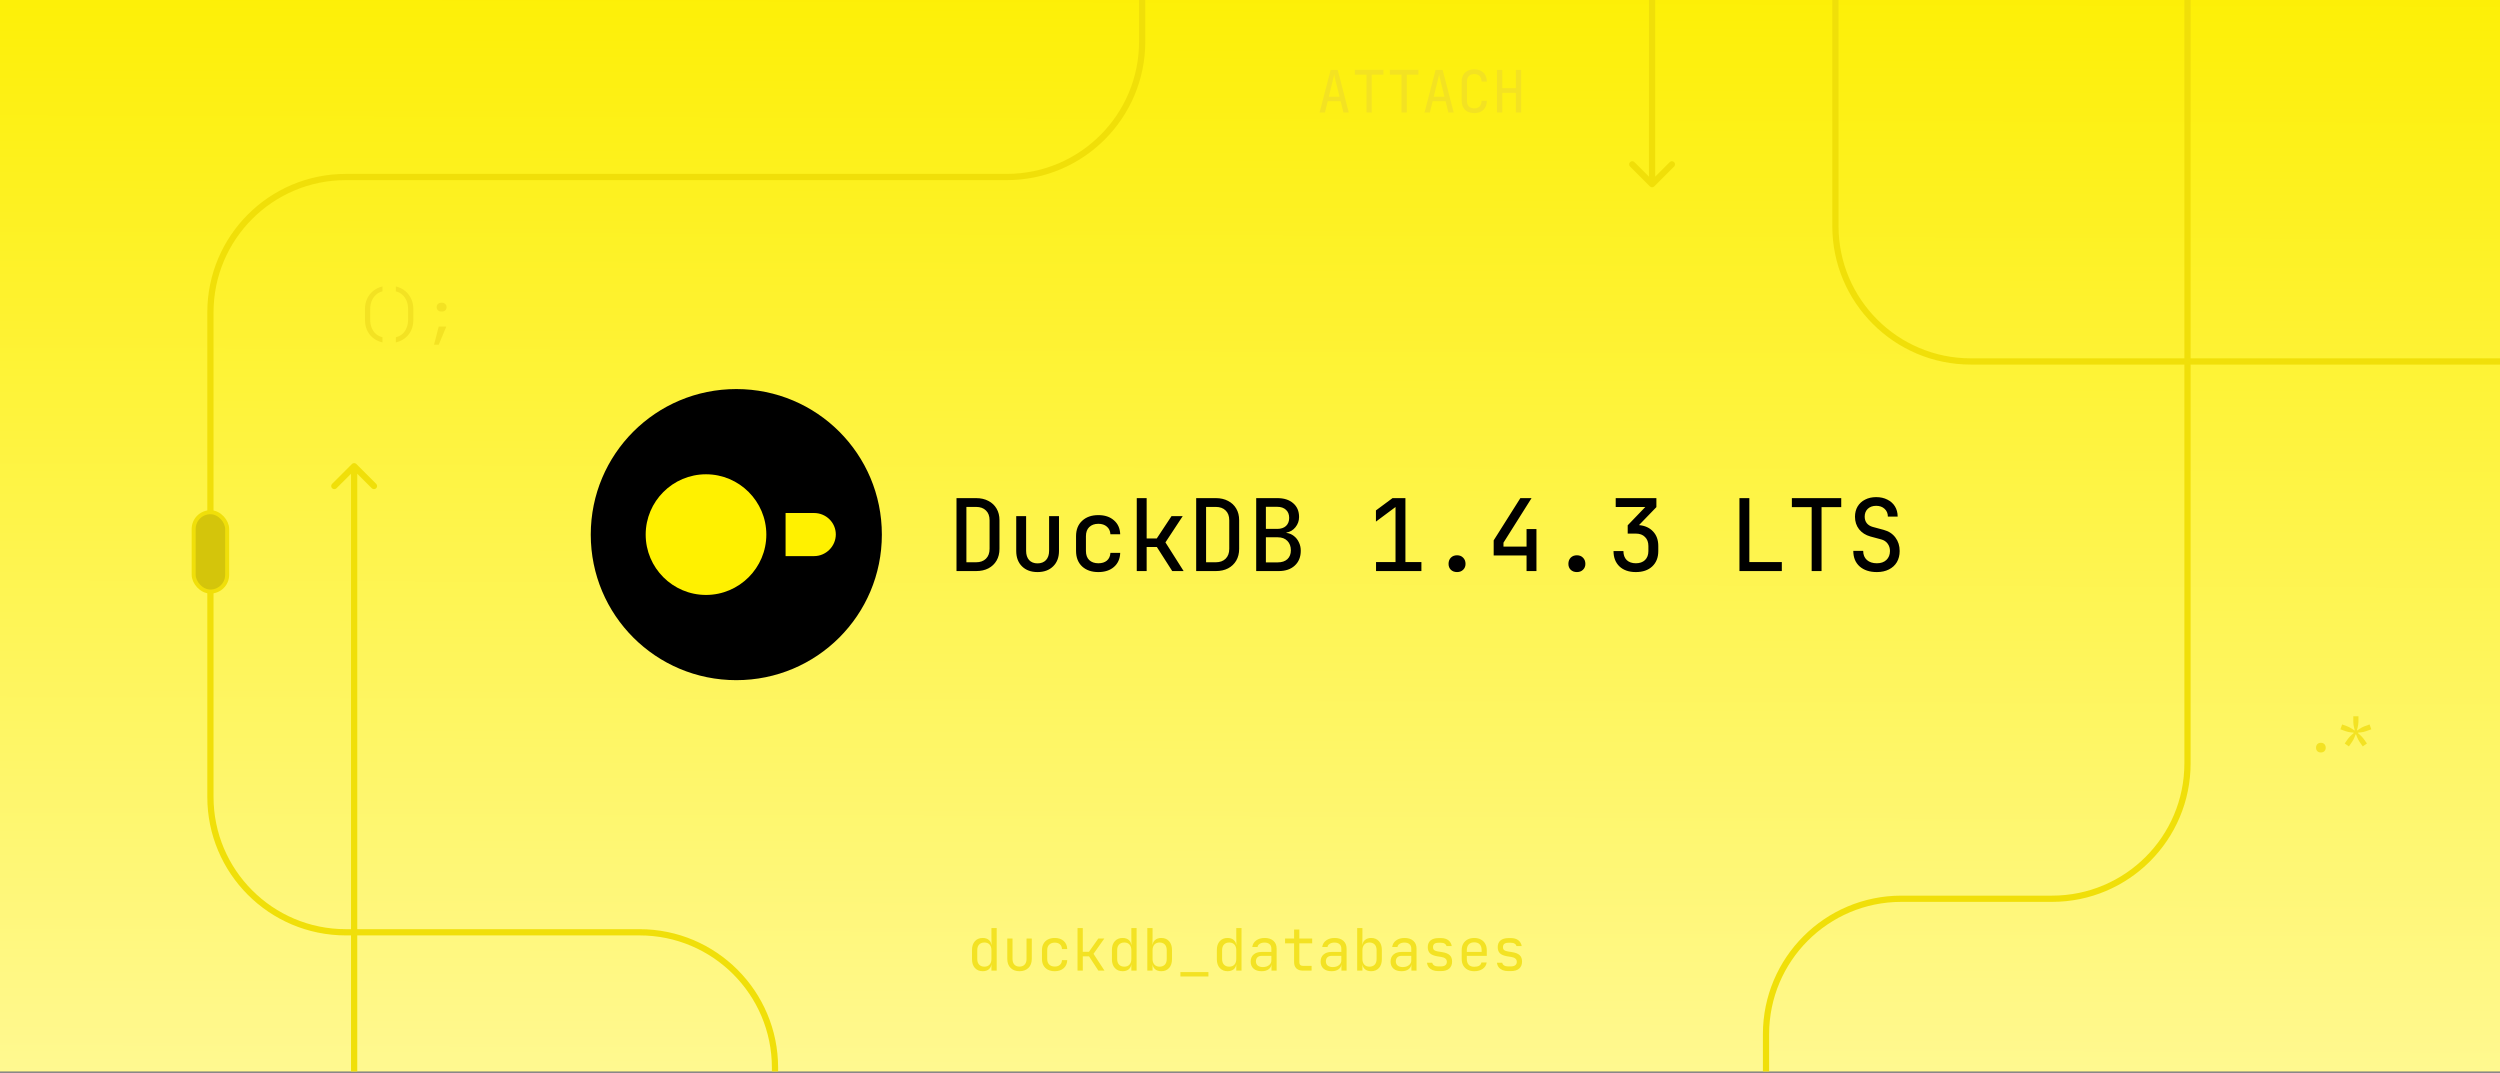 <svg width="1200" height="515" viewBox="0 0 1200 515" fill="none" xmlns="http://www.w3.org/2000/svg">
<rect x="0" y="0" width="1200" height="515" fill="#808080" stroke="none"/>
<g clip-path="url(#clip0_10607_33953)">
<g clip-path="url(#clip1_10607_33953)">
<rect width="1200" height="515" fill="url(#paint0_linear_10607_33953)"/>
<path d="M794.496 -399.098C794.496 -399.924 793.826 -400.594 792.999 -400.594C792.173 -400.594 791.503 -399.924 791.503 -399.098L792.999 -399.098L794.496 -399.098ZM791.942 89.46C792.526 90.045 793.474 90.045 794.058 89.46L803.58 79.938C804.165 79.354 804.165 78.406 803.58 77.822C802.996 77.237 802.049 77.237 801.464 77.822L793 86.286L784.536 77.822C783.951 77.238 783.004 77.238 782.42 77.822C781.835 78.406 781.835 79.354 782.42 79.938L791.942 89.46ZM792.999 -399.098L791.503 -399.098L791.504 88.402L793 88.402L794.496 88.402L794.496 -399.098L792.999 -399.098Z" fill="#F0DF09"/>
<path d="M534.999 -473.862L619.612 -473.862C655.51 -473.862 684.612 -444.761 684.612 -408.862L684.612 -199C684.612 -163.102 713.713 -134 749.612 -134L816 -134C851.899 -134 881 -104.899 881 -69L881 108.5C881 144.398 910.102 173.5 946 173.5L1208 173.5" stroke="#F0DF09" stroke-width="2.993"/>
<path d="M603 749.902L782.688 749.902C818.586 749.902 847.688 720.801 847.688 684.902L847.688 496.402C847.688 460.504 876.789 431.402 912.688 431.402L985 431.402C1020.9 431.402 1050 402.301 1050 366.402L1050 -148.098" stroke="#F0DF09" stroke-width="2.993"/>
<path d="M372 631.403L372 512.5C372 476.602 342.898 447.5 307 447.5L166 447.501C130.102 447.501 101 418.399 101 382.501L101 149.965C101 114.066 130.102 84.965 166 84.965L483.244 84.965C519.142 84.965 548.244 55.863 548.244 19.965L548.244 -373.097C548.244 -408.996 577.345 -438.097 613.244 -438.097L793 -438.097" stroke="#F0DF09" stroke-width="2.993"/>
<rect x="92.962" y="245.866" width="16.076" height="38.076" rx="8.038" fill="#D4C50B" stroke="#F0DF09" stroke-width="1.924"/>
<path d="M633.4 54L638.72 33.56H642.108L647.4 54H644.852L643.508 48.568H637.32L635.976 54H633.4ZM637.824 46.44H642.976L641.408 40.14C641.109 38.945 640.876 37.947 640.708 37.144C640.54 36.341 640.437 35.819 640.4 35.576C640.363 35.819 640.26 36.341 640.092 37.144C639.924 37.947 639.691 38.936 639.392 40.112L637.824 46.44ZM655.929 54V35.828H650.329V33.532H664.049V35.828H658.449V54H655.929ZM672.718 54V35.828H667.118V33.532H680.838V35.828H675.238V54H672.718ZM683.767 54L689.087 33.56H692.475L697.767 54H695.219L693.875 48.568H687.687L686.343 54H683.767ZM688.191 46.44H693.343L691.775 40.14C691.477 38.945 691.243 37.947 691.075 37.144C690.907 36.341 690.805 35.819 690.767 35.576C690.73 35.819 690.627 36.341 690.459 37.144C690.291 37.947 690.058 38.936 689.759 40.112L688.191 46.44ZM707.668 54.28C706.436 54.28 705.363 54.047 704.448 53.58C703.552 53.113 702.852 52.441 702.348 51.564C701.863 50.668 701.62 49.613 701.62 48.4V39.16C701.62 37.928 701.863 36.873 702.348 35.996C702.852 35.119 703.552 34.447 704.448 33.98C705.363 33.513 706.436 33.28 707.668 33.28C708.9 33.28 709.964 33.523 710.86 34.008C711.756 34.475 712.447 35.147 712.932 36.024C713.418 36.901 713.66 37.947 713.66 39.16H711.14C711.14 38.003 710.832 37.116 710.216 36.5C709.619 35.865 708.77 35.548 707.668 35.548C706.567 35.548 705.699 35.856 705.064 36.472C704.448 37.088 704.14 37.975 704.14 39.132V48.4C704.14 49.557 704.448 50.453 705.064 51.088C705.699 51.704 706.567 52.012 707.668 52.012C708.77 52.012 709.619 51.704 710.216 51.088C710.832 50.453 711.14 49.557 711.14 48.4H713.66C713.66 49.595 713.418 50.64 712.932 51.536C712.447 52.413 711.756 53.095 710.86 53.58C709.964 54.047 708.9 54.28 707.668 54.28ZM718.549 54V33.56H721.069V42.296H727.621V33.56H730.141V54H727.621V44.592H721.069V54H718.549Z" fill="#F3E223"/>
<path d="M471.692 466.182C470.161 466.182 468.92 465.669 467.968 464.642C467.034 463.615 466.568 462.225 466.568 460.47V455.962C466.568 454.189 467.034 452.789 467.968 451.762C468.901 450.735 470.142 450.222 471.692 450.222C472.961 450.222 473.978 450.567 474.744 451.258C475.509 451.949 475.892 452.873 475.892 454.03L475.388 453.442H475.948L475.892 449.942V445.462H478.412V465.902H475.892V462.962H475.388L475.892 462.374C475.892 463.55 475.509 464.483 474.744 465.174C473.978 465.846 472.961 466.182 471.692 466.182ZM472.532 463.998C473.577 463.998 474.398 463.671 474.996 463.018C475.593 462.365 475.892 461.459 475.892 460.302V456.102C475.892 454.945 475.593 454.039 474.996 453.386C474.398 452.733 473.577 452.406 472.532 452.406C471.468 452.406 470.628 452.723 470.012 453.358C469.396 453.993 469.088 454.907 469.088 456.102V460.302C469.088 461.497 469.396 462.411 470.012 463.046C470.628 463.681 471.468 463.998 472.532 463.998ZM489.349 466.182C487.575 466.182 486.157 465.659 485.093 464.614C484.029 463.55 483.497 462.113 483.497 460.302V450.502H486.017V460.302C486.017 461.459 486.315 462.365 486.913 463.018C487.51 463.653 488.322 463.97 489.349 463.97C490.394 463.97 491.215 463.653 491.813 463.018C492.429 462.365 492.737 461.459 492.737 460.302V450.502H495.257V460.302C495.257 462.113 494.715 463.55 493.633 464.614C492.55 465.659 491.122 466.182 489.349 466.182ZM506.278 466.182C505.046 466.182 503.963 465.949 503.03 465.482C502.115 465.015 501.406 464.343 500.902 463.466C500.398 462.57 500.146 461.515 500.146 460.302V456.102C500.146 454.87 500.398 453.815 500.902 452.938C501.406 452.061 502.115 451.389 503.03 450.922C503.963 450.455 505.046 450.222 506.278 450.222C508.051 450.222 509.479 450.698 510.562 451.65C511.644 452.602 512.214 453.899 512.27 455.542H509.75C509.694 454.553 509.358 453.797 508.742 453.274C508.144 452.733 507.323 452.462 506.278 452.462C505.176 452.462 504.299 452.779 503.646 453.414C502.992 454.03 502.666 454.917 502.666 456.074V460.302C502.666 461.459 502.992 462.355 503.646 462.99C504.299 463.625 505.176 463.942 506.278 463.942C507.323 463.942 508.144 463.671 508.742 463.13C509.358 462.589 509.694 461.833 509.75 460.862H512.27C512.214 462.505 511.644 463.802 510.562 464.754C509.479 465.706 508.051 466.182 506.278 466.182ZM517.215 465.902V445.462H519.735V456.858H522.703L527.183 450.502H530.067L524.887 457.838L530.151 465.902H527.211L522.731 459.042H519.735V465.902H517.215ZM538.848 466.182C537.317 466.182 536.076 465.669 535.124 464.642C534.19 463.615 533.724 462.225 533.724 460.47V455.962C533.724 454.189 534.19 452.789 535.124 451.762C536.057 450.735 537.298 450.222 538.848 450.222C540.117 450.222 541.134 450.567 541.9 451.258C542.665 451.949 543.048 452.873 543.048 454.03L542.544 453.442H543.104L543.048 449.942V445.462H545.568V465.902H543.048V462.962H542.544L543.048 462.374C543.048 463.55 542.665 464.483 541.9 465.174C541.134 465.846 540.117 466.182 538.848 466.182ZM539.688 463.998C540.733 463.998 541.554 463.671 542.152 463.018C542.749 462.365 543.048 461.459 543.048 460.302V456.102C543.048 454.945 542.749 454.039 542.152 453.386C541.554 452.733 540.733 452.406 539.688 452.406C538.624 452.406 537.784 452.723 537.168 453.358C536.552 453.993 536.244 454.907 536.244 456.102V460.302C536.244 461.497 536.552 462.411 537.168 463.046C537.784 463.681 538.624 463.998 539.688 463.998ZM557.429 466.182C556.159 466.182 555.142 465.846 554.377 465.174C553.611 464.483 553.229 463.55 553.229 462.374L553.733 462.962H553.229V465.902H550.709V445.462H553.229V449.942L553.173 453.442H553.733L553.229 454.03C553.229 452.873 553.611 451.949 554.377 451.258C555.161 450.567 556.178 450.222 557.429 450.222C558.978 450.222 560.219 450.735 561.153 451.762C562.086 452.789 562.553 454.189 562.553 455.962V460.47C562.553 462.225 562.086 463.615 561.153 464.642C560.219 465.669 558.978 466.182 557.429 466.182ZM556.589 463.998C557.653 463.998 558.493 463.681 559.109 463.046C559.725 462.411 560.033 461.497 560.033 460.302V456.102C560.033 454.907 559.725 453.993 559.109 453.358C558.493 452.723 557.653 452.406 556.589 452.406C555.562 452.406 554.741 452.733 554.125 453.386C553.527 454.039 553.229 454.945 553.229 456.102V460.302C553.229 461.459 553.527 462.365 554.125 463.018C554.741 463.671 555.562 463.998 556.589 463.998ZM566.602 468.702V466.602H580.042V468.702H566.602ZM589.215 466.182C587.684 466.182 586.443 465.669 585.491 464.642C584.558 463.615 584.091 462.225 584.091 460.47V455.962C584.091 454.189 584.558 452.789 585.491 451.762C586.424 450.735 587.666 450.222 589.215 450.222C590.484 450.222 591.502 450.567 592.267 451.258C593.032 451.949 593.415 452.873 593.415 454.03L592.911 453.442H593.471L593.415 449.942V445.462H595.935V465.902H593.415V462.962H592.911L593.415 462.374C593.415 463.55 593.032 464.483 592.267 465.174C591.502 465.846 590.484 466.182 589.215 466.182ZM590.055 463.998C591.1 463.998 591.922 463.671 592.519 463.018C593.116 462.365 593.415 461.459 593.415 460.302V456.102C593.415 454.945 593.116 454.039 592.519 453.386C591.922 452.733 591.1 452.406 590.055 452.406C588.991 452.406 588.151 452.723 587.535 453.358C586.919 453.993 586.611 454.907 586.611 456.102V460.302C586.611 461.497 586.919 462.411 587.535 463.046C588.151 463.681 588.991 463.998 590.055 463.998ZM605.556 466.182C603.932 466.182 602.653 465.771 601.72 464.95C600.787 464.11 600.32 462.981 600.32 461.562C600.32 460.125 600.787 458.995 601.72 458.174C602.653 457.353 603.913 456.942 605.5 456.942H610.26V455.402C610.26 454.45 609.971 453.722 609.392 453.218C608.832 452.695 608.029 452.434 606.984 452.434C606.069 452.434 605.304 452.63 604.688 453.022C604.072 453.395 603.717 453.909 603.624 454.562H601.104C601.272 453.237 601.897 452.182 602.98 451.398C604.063 450.614 605.416 450.222 607.04 450.222C608.813 450.222 610.213 450.679 611.24 451.594C612.267 452.509 612.78 453.75 612.78 455.318V465.902H610.316V462.962H609.896L610.316 462.542C610.316 463.662 609.877 464.549 609 465.202C608.141 465.855 606.993 466.182 605.556 466.182ZM606.172 464.194C607.367 464.194 608.347 463.895 609.112 463.298C609.877 462.701 610.26 461.935 610.26 461.002V458.818H605.556C604.716 458.818 604.053 459.051 603.568 459.518C603.083 459.985 602.84 460.619 602.84 461.422C602.84 462.281 603.129 462.962 603.708 463.466C604.305 463.951 605.127 464.194 606.172 464.194ZM625.369 465.902C624.044 465.902 623.008 465.547 622.261 464.838C621.533 464.129 621.169 463.13 621.169 461.842V452.798H616.829V450.502H621.169V446.162H623.689V450.502H629.849V452.798H623.689V461.842C623.689 463.018 624.249 463.606 625.369 463.606H629.569V465.902H625.369ZM639.134 466.182C637.51 466.182 636.231 465.771 635.298 464.95C634.365 464.11 633.898 462.981 633.898 461.562C633.898 460.125 634.365 458.995 635.298 458.174C636.231 457.353 637.491 456.942 639.078 456.942H643.838V455.402C643.838 454.45 643.549 453.722 642.97 453.218C642.41 452.695 641.607 452.434 640.562 452.434C639.647 452.434 638.882 452.63 638.266 453.022C637.65 453.395 637.295 453.909 637.202 454.562H634.682C634.85 453.237 635.475 452.182 636.558 451.398C637.641 450.614 638.994 450.222 640.618 450.222C642.391 450.222 643.791 450.679 644.818 451.594C645.845 452.509 646.358 453.75 646.358 455.318V465.902H643.894V462.962H643.474L643.894 462.542C643.894 463.662 643.455 464.549 642.578 465.202C641.719 465.855 640.571 466.182 639.134 466.182ZM639.75 464.194C640.945 464.194 641.925 463.895 642.69 463.298C643.455 462.701 643.838 461.935 643.838 461.002V458.818H639.134C638.294 458.818 637.631 459.051 637.146 459.518C636.661 459.985 636.418 460.619 636.418 461.422C636.418 462.281 636.707 462.962 637.286 463.466C637.883 463.951 638.705 464.194 639.75 464.194ZM658.163 466.182C656.894 466.182 655.877 465.846 655.111 465.174C654.346 464.483 653.963 463.55 653.963 462.374L654.467 462.962H653.963V465.902H651.443V445.462H653.963V449.942L653.907 453.442H654.467L653.963 454.03C653.963 452.873 654.346 451.949 655.111 451.258C655.895 450.567 656.913 450.222 658.163 450.222C659.713 450.222 660.954 450.735 661.887 451.762C662.821 452.789 663.287 454.189 663.287 455.962V460.47C663.287 462.225 662.821 463.615 661.887 464.642C660.954 465.669 659.713 466.182 658.163 466.182ZM657.323 463.998C658.387 463.998 659.227 463.681 659.843 463.046C660.459 462.411 660.767 461.497 660.767 460.302V456.102C660.767 454.907 660.459 453.993 659.843 453.358C659.227 452.723 658.387 452.406 657.323 452.406C656.297 452.406 655.475 452.733 654.859 453.386C654.262 454.039 653.963 454.945 653.963 456.102V460.302C653.963 461.459 654.262 462.365 654.859 463.018C655.475 463.671 656.297 463.998 657.323 463.998ZM672.712 466.182C671.088 466.182 669.81 465.771 668.876 464.95C667.943 464.11 667.476 462.981 667.476 461.562C667.476 460.125 667.943 458.995 668.876 458.174C669.81 457.353 671.07 456.942 672.656 456.942H677.416V455.402C677.416 454.45 677.127 453.722 676.548 453.218C675.988 452.695 675.186 452.434 674.14 452.434C673.226 452.434 672.46 452.63 671.844 453.022C671.228 453.395 670.874 453.909 670.78 454.562H668.26C668.428 453.237 669.054 452.182 670.136 451.398C671.219 450.614 672.572 450.222 674.196 450.222C675.97 450.222 677.37 450.679 678.396 451.594C679.423 452.509 679.936 453.75 679.936 455.318V465.902H677.472V462.962H677.052L677.472 462.542C677.472 463.662 677.034 464.549 676.156 465.202C675.298 465.855 674.15 466.182 672.712 466.182ZM673.328 464.194C674.523 464.194 675.503 463.895 676.268 463.298C677.034 462.701 677.416 461.935 677.416 461.002V458.818H672.712C671.872 458.818 671.21 459.051 670.724 459.518C670.239 459.985 669.996 460.619 669.996 461.422C669.996 462.281 670.286 462.962 670.864 463.466C671.462 463.951 672.283 464.194 673.328 464.194ZM690.369 466.126C689.324 466.126 688.409 465.967 687.625 465.65C686.86 465.314 686.244 464.847 685.777 464.25C685.329 463.653 685.059 462.943 684.965 462.122H687.485C687.597 462.663 687.896 463.093 688.381 463.41C688.885 463.727 689.548 463.886 690.369 463.886H691.545C692.535 463.886 693.272 463.69 693.757 463.298C694.243 462.887 694.485 462.346 694.485 461.674C694.485 461.021 694.261 460.507 693.813 460.134C693.384 459.742 692.74 459.481 691.881 459.35L689.809 459.014C688.297 458.753 687.168 458.286 686.421 457.614C685.693 456.923 685.329 455.925 685.329 454.618C685.329 453.237 685.768 452.173 686.645 451.426C687.523 450.661 688.839 450.278 690.593 450.278H691.657C693.132 450.278 694.317 450.623 695.213 451.314C696.109 452.005 696.651 452.938 696.837 454.114H694.317C694.205 453.629 693.925 453.246 693.477 452.966C693.029 452.667 692.423 452.518 691.657 452.518H690.593C689.641 452.518 688.941 452.695 688.493 453.05C688.064 453.405 687.849 453.937 687.849 454.646C687.849 455.281 688.036 455.747 688.409 456.046C688.783 456.345 689.371 456.559 690.173 456.69L692.245 457.026C693.907 457.287 695.111 457.773 695.857 458.482C696.623 459.191 697.005 460.218 697.005 461.562C697.005 462.981 696.548 464.101 695.633 464.922C694.737 465.725 693.375 466.126 691.545 466.126H690.369ZM707.634 466.182C706.421 466.182 705.357 465.939 704.442 465.454C703.546 464.969 702.846 464.287 702.342 463.41C701.857 462.514 701.614 461.478 701.614 460.302V456.102C701.614 454.907 701.857 453.871 702.342 452.994C702.846 452.117 703.546 451.435 704.442 450.95C705.357 450.465 706.421 450.222 707.634 450.222C708.848 450.222 709.902 450.465 710.798 450.95C711.713 451.435 712.413 452.117 712.898 452.994C713.402 453.871 713.654 454.907 713.654 456.102V458.818H704.078V460.302C704.078 461.515 704.386 462.449 705.002 463.102C705.618 463.737 706.496 464.054 707.634 464.054C708.605 464.054 709.389 463.886 709.986 463.55C710.584 463.195 710.948 462.673 711.078 461.982H713.598C713.43 463.27 712.796 464.297 711.694 465.062C710.612 465.809 709.258 466.182 707.634 466.182ZM711.19 457.138V456.102C711.19 454.889 710.882 453.955 710.266 453.302C709.669 452.649 708.792 452.322 707.634 452.322C706.496 452.322 705.618 452.649 705.002 453.302C704.386 453.955 704.078 454.889 704.078 456.102V456.914H711.386L711.19 457.138ZM723.947 466.126C722.902 466.126 721.987 465.967 721.203 465.65C720.438 465.314 719.822 464.847 719.355 464.25C718.907 463.653 718.637 462.943 718.543 462.122H721.063C721.175 462.663 721.474 463.093 721.959 463.41C722.463 463.727 723.126 463.886 723.947 463.886H725.123C726.113 463.886 726.85 463.69 727.335 463.298C727.821 462.887 728.063 462.346 728.063 461.674C728.063 461.021 727.839 460.507 727.391 460.134C726.962 459.742 726.318 459.481 725.459 459.35L723.387 459.014C721.875 458.753 720.746 458.286 719.999 457.614C719.271 456.923 718.907 455.925 718.907 454.618C718.907 453.237 719.346 452.173 720.223 451.426C721.101 450.661 722.417 450.278 724.171 450.278H725.235C726.71 450.278 727.895 450.623 728.791 451.314C729.687 452.005 730.229 452.938 730.415 454.114H727.895C727.783 453.629 727.503 453.246 727.055 452.966C726.607 452.667 726.001 452.518 725.235 452.518H724.171C723.219 452.518 722.519 452.695 722.071 453.05C721.642 453.405 721.427 453.937 721.427 454.646C721.427 455.281 721.614 455.747 721.987 456.046C722.361 456.345 722.949 456.559 723.751 456.69L725.823 457.026C727.485 457.287 728.689 457.773 729.435 458.482C730.201 459.191 730.583 460.218 730.583 461.562C730.583 462.981 730.126 464.101 729.211 464.922C728.315 465.725 726.953 466.126 725.123 466.126H723.947Z" fill="#F3E223"/>
<path d="M183.58 164.36C180.929 163.707 178.867 162.419 177.392 160.496C175.917 158.573 175.18 156.221 175.18 153.44V148.4C175.18 146.571 175.516 144.919 176.188 143.444C176.879 141.951 177.849 140.691 179.1 139.664C180.369 138.637 181.863 137.909 183.58 137.48V139.86C182.385 140.14 181.349 140.681 180.472 141.484C179.595 142.268 178.913 143.248 178.428 144.424C177.943 145.6 177.7 146.925 177.7 148.4V153.44C177.7 154.877 177.933 156.184 178.4 157.36C178.885 158.536 179.567 159.516 180.444 160.3C181.34 161.065 182.385 161.588 183.58 161.868V164.36ZM190.009 164.36V161.868C191.222 161.588 192.268 161.065 193.145 160.3C194.022 159.516 194.694 158.536 195.161 157.36C195.646 156.184 195.889 154.877 195.889 153.44V148.4C195.889 146.925 195.646 145.6 195.161 144.424C194.676 143.248 193.994 142.268 193.117 141.484C192.24 140.681 191.204 140.14 190.009 139.86V137.48C191.745 137.909 193.238 138.637 194.489 139.664C195.74 140.691 196.701 141.951 197.373 143.444C198.064 144.919 198.409 146.571 198.409 148.4V153.44C198.409 156.221 197.672 158.573 196.197 160.496C194.722 162.419 192.66 163.707 190.009 164.36ZM208.338 165.48L210.578 156.772H214.218L210.578 165.48H208.338ZM211.698 149.52C211.082 149.52 210.578 149.324 210.186 148.932C209.794 148.54 209.598 148.036 209.598 147.42C209.598 146.823 209.794 146.328 210.186 145.936C210.597 145.525 211.101 145.32 211.698 145.32H212.258C212.855 145.32 213.35 145.525 213.742 145.936C214.153 146.328 214.358 146.823 214.358 147.42C214.358 148.036 214.162 148.54 213.77 148.932C213.378 149.324 212.874 149.52 212.258 149.52H211.698Z" fill="#F3E223"/>
<path d="M1114.02 361.182C1113.32 361.182 1112.75 360.977 1112.32 360.566C1111.91 360.155 1111.7 359.605 1111.7 358.914C1111.7 358.186 1111.91 357.607 1112.32 357.178C1112.75 356.749 1113.32 356.534 1114.02 356.534C1114.73 356.534 1115.29 356.749 1115.7 357.178C1116.13 357.607 1116.35 358.186 1116.35 358.914C1116.35 359.605 1116.13 360.155 1115.7 360.566C1115.29 360.977 1114.73 361.182 1114.02 361.182ZM1127.48 358.27L1125.47 356.87L1126.98 354.686C1127.22 354.331 1127.51 353.986 1127.85 353.65C1128.18 353.295 1128.52 352.969 1128.85 352.67C1129.21 352.353 1129.52 352.082 1129.78 351.858L1129.69 351.662C1129.34 351.625 1128.94 351.587 1128.49 351.55C1128.04 351.494 1127.58 351.419 1127.12 351.326C1126.67 351.214 1126.25 351.093 1125.86 350.962L1123.39 350.066L1124.23 347.742L1126.7 348.638C1127.09 348.769 1127.49 348.955 1127.9 349.198C1128.33 349.422 1128.74 349.665 1129.13 349.926C1129.53 350.169 1129.86 350.402 1130.14 350.626L1130.28 350.514C1130.19 350.159 1130.09 349.758 1129.97 349.31C1129.86 348.843 1129.77 348.367 1129.69 347.882C1129.62 347.378 1129.58 346.911 1129.58 346.482V343.822H1132.05V346.482C1132.05 346.911 1132.01 347.378 1131.93 347.882C1131.86 348.367 1131.77 348.843 1131.65 349.31C1131.54 349.758 1131.43 350.159 1131.32 350.514L1131.46 350.626C1131.76 350.402 1132.09 350.169 1132.47 349.926C1132.86 349.665 1133.26 349.422 1133.67 349.198C1134.1 348.955 1134.51 348.769 1134.9 348.638L1137.39 347.742L1138.23 350.066L1135.74 350.962C1135.37 351.093 1134.95 351.214 1134.48 351.326C1134.03 351.419 1133.59 351.494 1133.14 351.55C1132.69 351.587 1132.29 351.625 1131.93 351.662L1131.82 351.886C1132.1 352.11 1132.41 352.381 1132.75 352.698C1133.1 352.997 1133.44 353.323 1133.75 353.678C1134.09 354.014 1134.37 354.35 1134.59 354.686L1136.13 356.87L1134.12 358.27L1132.58 356.086C1132.35 355.75 1132.13 355.367 1131.91 354.938C1131.7 354.509 1131.5 354.079 1131.32 353.65C1131.15 353.221 1131.01 352.838 1130.9 352.502H1130.7C1130.59 352.838 1130.44 353.221 1130.25 353.65C1130.09 354.079 1129.89 354.509 1129.67 354.938C1129.46 355.367 1129.24 355.75 1128.99 356.086L1127.48 358.27Z" fill="#F3E223"/>
<path d="M168.493 711.278C168.493 712.104 169.163 712.774 169.989 712.774C170.815 712.774 171.485 712.104 171.485 711.278L169.989 711.278L168.493 711.278ZM171.046 222.72C170.462 222.135 169.515 222.135 168.93 222.72L159.408 232.242C158.823 232.827 158.823 233.774 159.408 234.358C159.992 234.943 160.94 234.943 161.524 234.358L169.988 225.894L178.453 234.358C179.037 234.943 179.984 234.943 180.569 234.358C181.153 233.774 181.153 232.827 180.569 232.242L171.046 222.72ZM169.989 711.278L171.485 711.278L171.485 223.778L169.988 223.778L168.492 223.778L168.493 711.278L169.989 711.278Z" fill="#F0DF09"/>
</g>
<path d="M353.429 326.477C314.778 326.477 283.564 295.264 283.564 256.613C283.564 217.962 314.778 186.749 353.429 186.749C392.079 186.749 423.293 217.962 423.293 256.613C423.293 295.264 392.079 326.477 353.429 326.477Z" fill="black"/>
<path d="M390.785 246.248H377.08V266.931H390.785C396.468 266.931 401.19 262.21 401.19 256.527C401.19 250.803 396.468 246.248 390.785 246.248Z" fill="#FFF100"/>
<path d="M309.928 256.614C309.928 272.576 322.923 285.571 338.885 285.571C354.846 285.571 367.841 272.576 367.841 256.614C367.841 240.652 354.846 227.657 338.885 227.657C322.923 227.657 309.928 240.652 309.928 256.614Z" fill="#FFF100"/>
<path d="M459.121 274.113V239.098H468.523C470.793 239.098 472.76 239.545 474.423 240.441C476.118 241.304 477.429 242.535 478.356 244.134C479.283 245.701 479.747 247.556 479.747 249.698V263.465C479.747 265.607 479.283 267.478 478.356 269.077C477.429 270.676 476.118 271.923 474.423 272.818C472.76 273.682 470.793 274.113 468.523 274.113H459.121ZM463.87 269.892H468.523C470.537 269.892 472.12 269.317 473.272 268.165C474.423 267.014 474.998 265.447 474.998 263.465V249.698C474.998 247.716 474.423 246.165 473.272 245.046C472.12 243.894 470.537 243.319 468.523 243.319H463.87V269.892ZM498.004 274.593C494.902 274.593 492.423 273.682 490.569 271.859C488.714 270.036 487.787 267.558 487.787 264.424V247.732H492.535V264.424C492.535 266.279 493.015 267.75 493.974 268.837C494.966 269.892 496.309 270.42 498.004 270.42C499.73 270.42 501.089 269.892 502.081 268.837C503.072 267.75 503.568 266.279 503.568 264.424V247.732H508.316V264.424C508.316 267.558 507.373 270.036 505.486 271.859C503.632 273.682 501.137 274.593 498.004 274.593ZM527.196 274.593C523.967 274.593 521.376 273.698 519.426 271.907C517.475 270.084 516.5 267.59 516.5 264.424V257.373C516.5 254.239 517.475 251.777 519.426 249.986C521.376 248.163 523.967 247.252 527.196 247.252C530.298 247.252 532.792 248.083 534.679 249.746C536.598 251.377 537.605 253.616 537.701 256.462H533C532.904 254.863 532.329 253.632 531.274 252.768C530.25 251.873 528.891 251.425 527.196 251.425C525.374 251.425 523.919 251.953 522.831 253.008C521.776 254.031 521.249 255.486 521.249 257.373V264.424C521.249 266.343 521.776 267.814 522.831 268.837C523.919 269.86 525.374 270.372 527.196 270.372C528.923 270.372 530.298 269.94 531.322 269.077C532.345 268.213 532.904 266.982 533 265.383H537.701C537.605 268.229 536.598 270.484 534.679 272.147C532.792 273.778 530.298 274.593 527.196 274.593ZM545.645 274.113V239.098H550.393V258.476H555.238L562.337 247.732H567.709L559.411 260.347L568.141 274.113H562.673L555.286 262.553H550.393V274.113H545.645ZM574.166 274.113V239.098H583.568C585.838 239.098 587.805 239.545 589.467 240.441C591.162 241.304 592.473 242.535 593.401 244.134C594.328 245.701 594.792 247.556 594.792 249.698V263.465C594.792 265.607 594.328 267.478 593.401 269.077C592.473 270.676 591.162 271.923 589.467 272.818C587.805 273.682 585.838 274.113 583.568 274.113H574.166ZM578.915 269.892H583.568C585.582 269.892 587.165 269.317 588.316 268.165C589.467 267.014 590.043 265.447 590.043 263.465V249.698C590.043 247.716 589.467 246.165 588.316 245.046C587.165 243.894 585.582 243.319 583.568 243.319H578.915V269.892ZM602.975 274.113V239.098H613.096C616.326 239.098 618.868 239.913 620.723 241.544C622.61 243.143 623.553 245.349 623.553 248.163C623.553 249.986 622.977 251.617 621.826 253.056C620.707 254.463 619.252 255.326 617.461 255.646V255.79C618.804 255.95 619.987 256.43 621.011 257.229C622.066 258.029 622.881 259.052 623.457 260.299C624.065 261.514 624.368 262.857 624.368 264.328C624.368 267.334 623.409 269.716 621.49 271.475C619.604 273.234 617.029 274.113 613.768 274.113H602.975ZM607.628 253.871H613.048C614.839 253.871 616.246 253.408 617.269 252.48C618.293 251.521 618.804 250.226 618.804 248.595C618.804 246.932 618.293 245.637 617.269 244.71C616.246 243.75 614.855 243.271 613.096 243.271H607.628V253.871ZM607.628 269.94H613.336C615.287 269.94 616.822 269.429 617.941 268.405C619.06 267.35 619.62 265.927 619.62 264.136C619.62 262.282 619.06 260.779 617.941 259.627C616.822 258.476 615.287 257.901 613.336 257.901H607.628V269.94ZM660.498 274.113V269.796H669.851V243.367L660.45 250.37V244.998L668.412 239.098H674.6V269.796H682.274V274.113H660.498ZM699.38 274.593C698.165 274.593 697.173 274.225 696.406 273.49C695.67 272.754 695.303 271.811 695.303 270.66C695.303 269.445 695.67 268.453 696.406 267.686C697.173 266.918 698.165 266.535 699.38 266.535C700.595 266.535 701.57 266.918 702.306 267.686C703.073 268.453 703.457 269.445 703.457 270.66C703.457 271.811 703.073 272.754 702.306 273.49C701.57 274.225 700.595 274.593 699.38 274.593ZM732.746 274.113V266.631H716.965V259.388L729.772 239.098H735.144L721.665 260.491V262.361H732.746V253.967H737.494V274.113H732.746ZM756.902 274.593C755.687 274.593 754.696 274.225 753.928 273.49C753.193 272.754 752.825 271.811 752.825 270.66C752.825 269.445 753.193 268.453 753.928 267.686C754.696 266.918 755.687 266.535 756.902 266.535C758.117 266.535 759.092 266.918 759.828 267.686C760.595 268.453 760.979 269.445 760.979 270.66C760.979 271.811 760.595 272.754 759.828 273.49C759.092 274.225 758.117 274.593 756.902 274.593ZM785.184 274.593C781.89 274.593 779.284 273.698 777.365 271.907C775.446 270.084 774.487 267.622 774.487 264.52H779.236C779.236 266.343 779.763 267.782 780.819 268.837C781.906 269.86 783.377 270.372 785.231 270.372C787.054 270.372 788.509 269.86 789.596 268.837C790.684 267.782 791.227 266.343 791.227 264.52V262.074C791.227 260.251 790.684 258.812 789.596 257.757C788.541 256.669 787.086 256.126 785.231 256.126H781.298V252.145L789.74 243.367H775.542V239.098H795.065V243.415L786.718 252.049C789.564 252.305 791.819 253.328 793.482 255.119C795.145 256.877 795.976 259.196 795.976 262.074V264.52C795.976 267.622 795.001 270.084 793.05 271.907C791.131 273.698 788.509 274.593 785.184 274.593ZM834.935 274.113V239.098H839.684V269.796H855.273V274.113H834.935ZM869.596 274.113V243.415H860.099V239.098H883.794V243.415H874.345V274.113H869.596ZM900.9 274.593C897.446 274.593 894.696 273.698 892.649 271.907C890.603 270.084 889.58 267.59 889.58 264.424H894.328C894.328 266.279 894.92 267.734 896.103 268.789C897.286 269.844 898.885 270.372 900.9 270.372C902.818 270.372 904.337 269.844 905.457 268.789C906.608 267.702 907.183 266.263 907.183 264.472C907.183 263.129 906.816 261.962 906.08 260.97C905.345 259.947 904.305 259.26 902.962 258.908L897.782 257.517C895.511 256.877 893.705 255.726 892.362 254.063C891.051 252.368 890.395 250.37 890.395 248.067C890.395 246.181 890.811 244.534 891.642 243.127C892.506 241.688 893.705 240.585 895.24 239.817C896.775 239.018 898.549 238.618 900.564 238.618C902.61 238.618 904.401 239.018 905.936 239.817C907.503 240.585 908.718 241.672 909.582 243.079C910.445 244.486 910.877 246.117 910.877 247.972H906.176C906.176 246.437 905.648 245.189 904.593 244.23C903.57 243.271 902.227 242.791 900.564 242.791C898.901 242.791 897.558 243.271 896.535 244.23C895.543 245.189 895.048 246.437 895.048 247.972C895.048 249.219 895.384 250.274 896.055 251.137C896.727 251.969 897.67 252.56 898.885 252.912L904.209 254.351C906.608 254.991 908.478 256.222 909.821 258.045C911.165 259.835 911.836 261.978 911.836 264.472C911.836 266.519 911.388 268.309 910.493 269.844C909.598 271.347 908.319 272.514 906.656 273.346C905.025 274.177 903.106 274.593 900.9 274.593Z" fill="black"/>
</g>
<defs>
<linearGradient id="paint0_linear_10607_33953" x1="589" y1="-26.5" x2="587" y2="627" gradientUnits="userSpaceOnUse">
<stop stop-color="#FDEF00"/>
<stop offset="0.939" stop-color="#FFFAA3"/>
</linearGradient>
<clipPath id="clip0_10607_33953">
<rect width="1200" height="514.29" fill="white"/>
</clipPath>
<clipPath id="clip1_10607_33953">
<rect width="1200" height="515" fill="white"/>
</clipPath>
</defs>
</svg>

